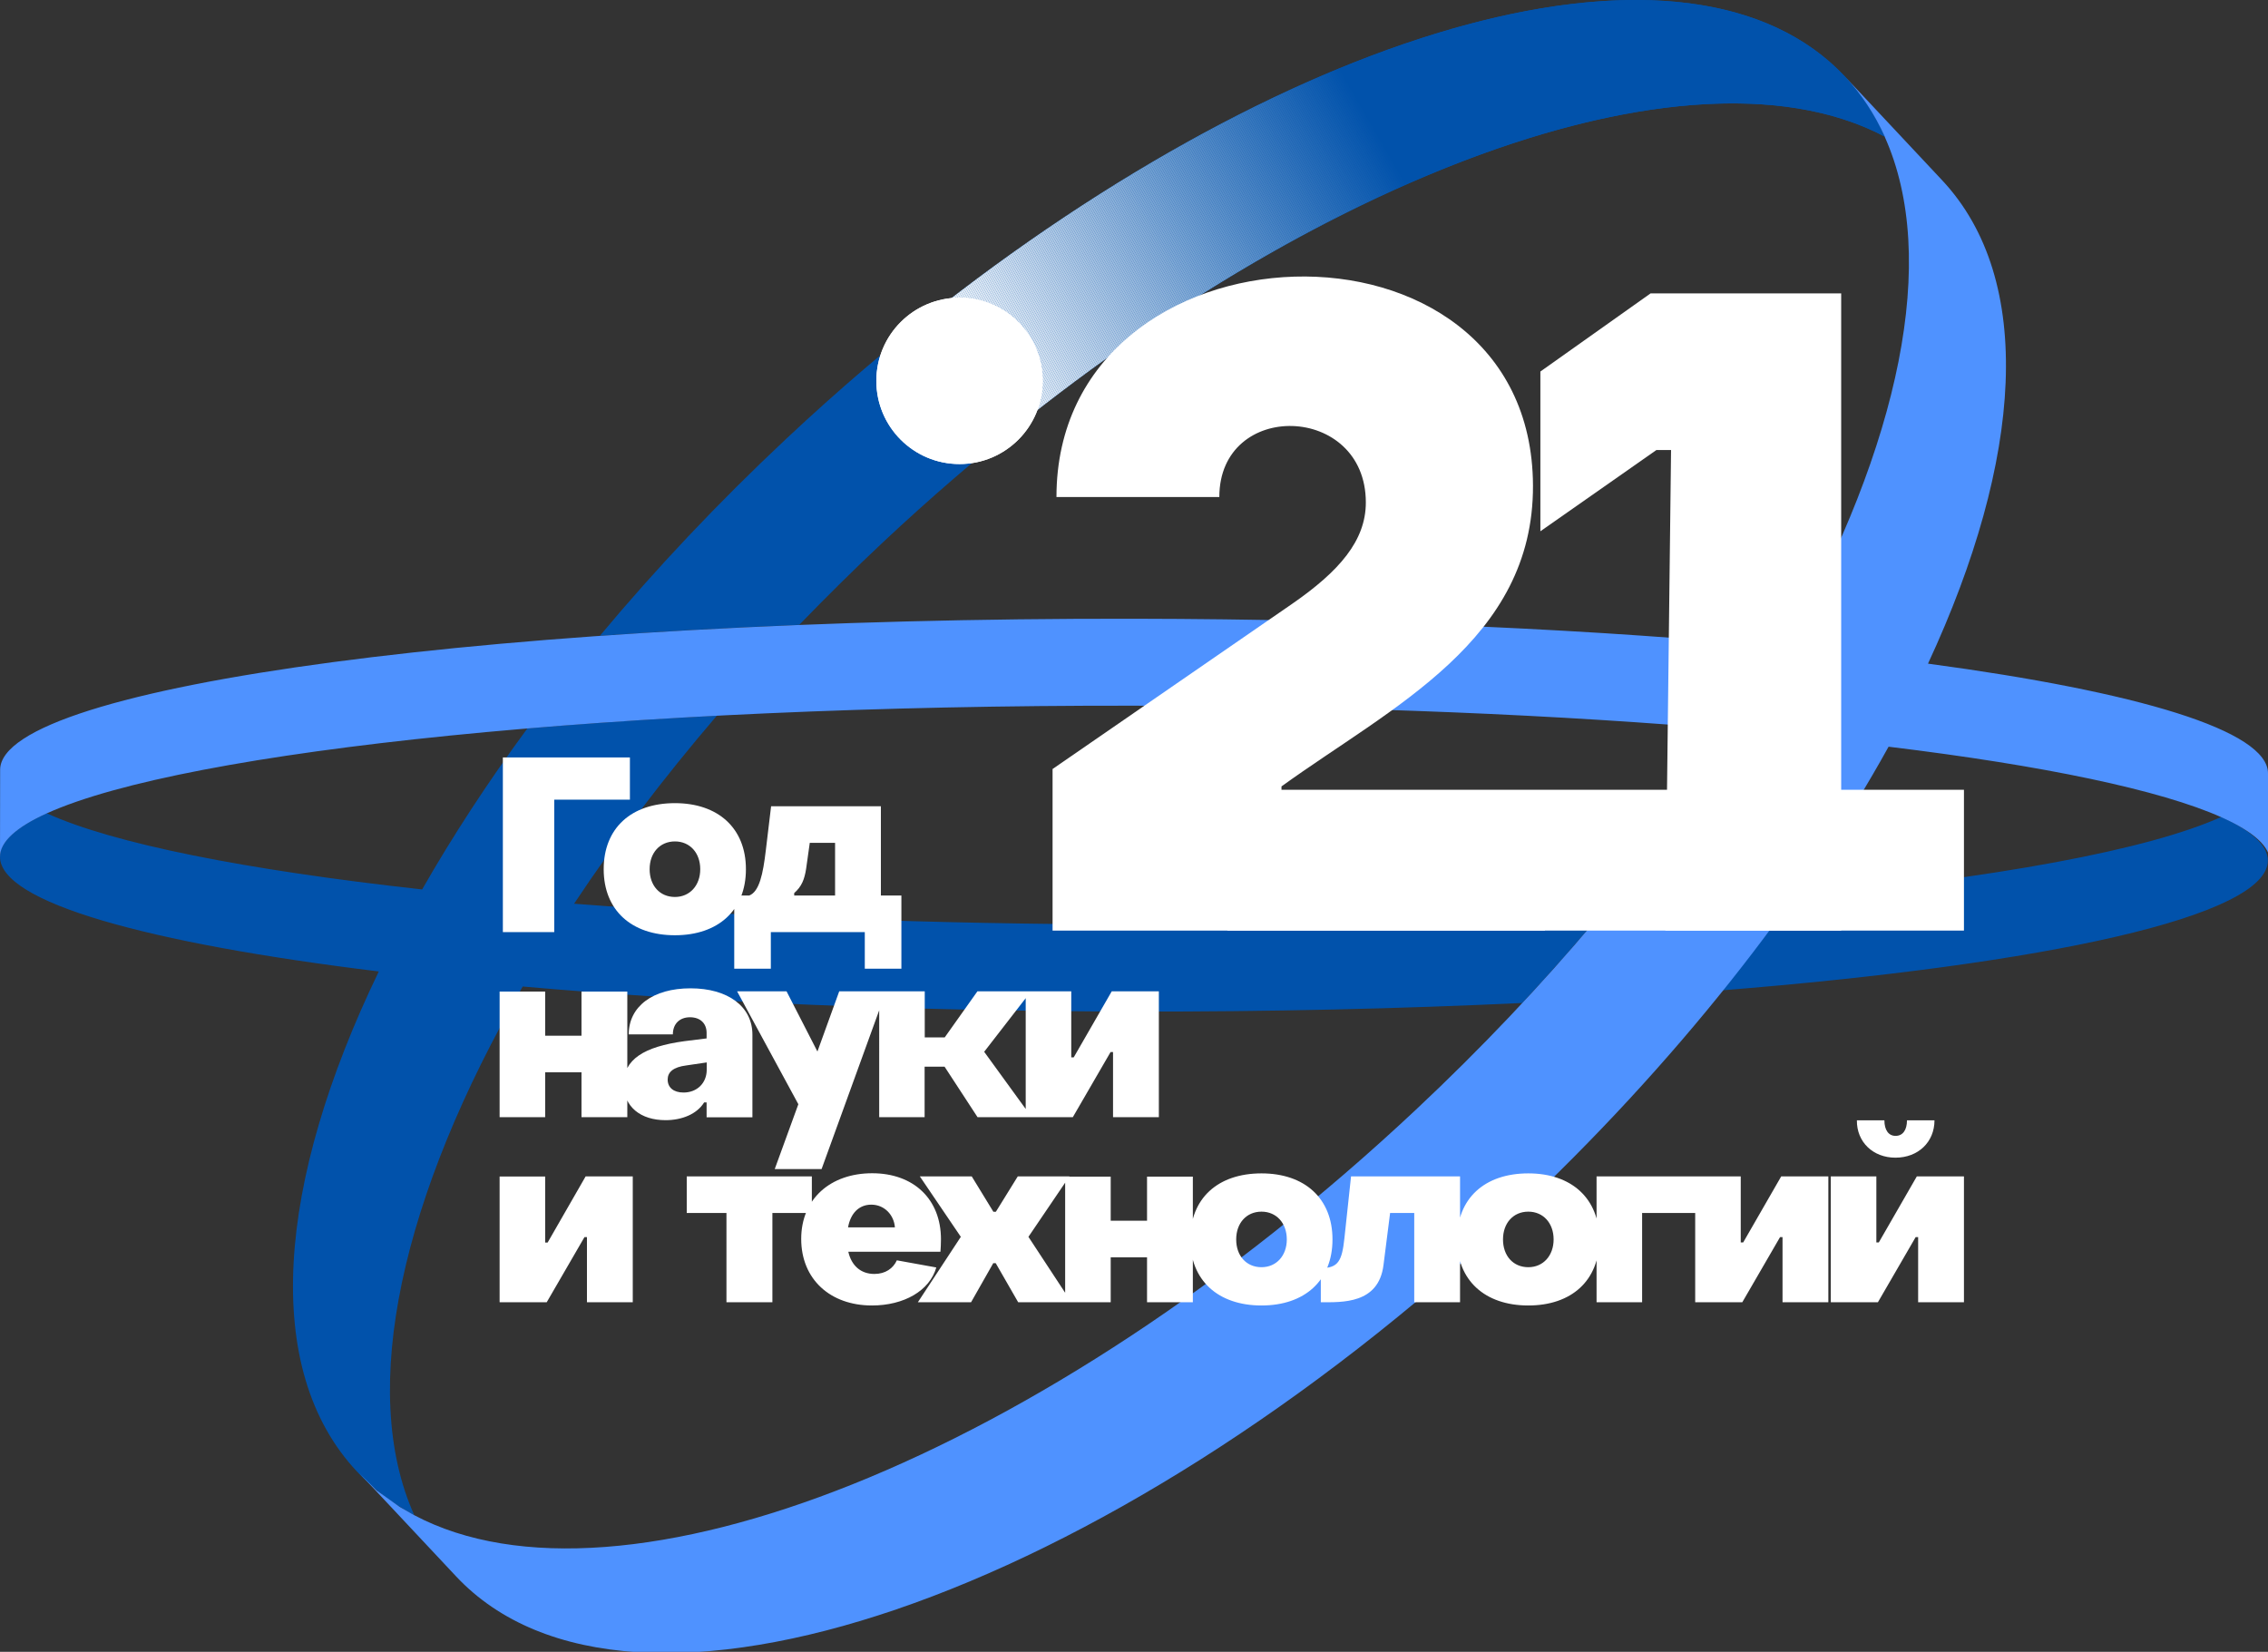 <?xml version="1.0" encoding="UTF-8"?> <!-- Generator: Adobe Illustrator 23.1.0, SVG Export Plug-In . SVG Version: 6.00 Build 0) --> <svg xmlns="http://www.w3.org/2000/svg" xmlns:xlink="http://www.w3.org/1999/xlink" id="Layer_1" x="0px" y="0px" viewBox="0 0 1747.7 1272.9" style="enable-background:new 0 0 1747.7 1272.9;" xml:space="preserve"><rect x="0" y="0" width="1747.7" height="1272.9" fill="#333333" stroke="none"/> <style type="text/css"> .st0{fill-rule:evenodd;clip-rule:evenodd;fill:#0152AB;} .st1{clip-path:url(#SVGID_2_);} .st2{clip-path:url(#SVGID_4_);fill:#FFFFFF;} .st3{clip-path:url(#SVGID_4_);fill:#FEFEFF;} .st4{clip-path:url(#SVGID_4_);fill:#FDFEFE;} .st5{clip-path:url(#SVGID_4_);fill:#FCFDFE;} .st6{clip-path:url(#SVGID_4_);fill:#FBFCFE;} .st7{clip-path:url(#SVGID_4_);fill:#FAFCFD;} .st8{clip-path:url(#SVGID_4_);fill:#F9FBFD;} .st9{clip-path:url(#SVGID_4_);fill:#F8FAFD;} .st10{clip-path:url(#SVGID_4_);fill:#F7FAFC;} .st11{clip-path:url(#SVGID_4_);fill:#F6F9FC;} .st12{clip-path:url(#SVGID_4_);fill:#F5F8FC;} .st13{clip-path:url(#SVGID_4_);fill:#F4F7FB;} .st14{clip-path:url(#SVGID_4_);fill:#F3F7FB;} .st15{clip-path:url(#SVGID_4_);fill:#F2F6FB;} .st16{clip-path:url(#SVGID_4_);fill:#F1F5FA;} .st17{clip-path:url(#SVGID_4_);fill:#F0F5FA;} .st18{clip-path:url(#SVGID_4_);fill:#EFF4FA;} .st19{clip-path:url(#SVGID_4_);fill:#EEF3F9;} .st20{clip-path:url(#SVGID_4_);fill:#EDF3F9;} .st21{clip-path:url(#SVGID_4_);fill:#ECF2F9;} .st22{clip-path:url(#SVGID_4_);fill:#EBF1F8;} .st23{clip-path:url(#SVGID_4_);fill:#EAF1F8;} .st24{clip-path:url(#SVGID_4_);fill:#E9F0F8;} .st25{clip-path:url(#SVGID_4_);fill:#E8EFF7;} .st26{clip-path:url(#SVGID_4_);fill:#E7EFF7;} .st27{clip-path:url(#SVGID_4_);fill:#E6EEF7;} .st28{clip-path:url(#SVGID_4_);fill:#E5EDF6;} .st29{clip-path:url(#SVGID_4_);fill:#E4EDF6;} .st30{clip-path:url(#SVGID_4_);fill:#E3ECF6;} .st31{clip-path:url(#SVGID_4_);fill:#E2EBF5;} .st32{clip-path:url(#SVGID_4_);fill:#E1EAF5;} .st33{clip-path:url(#SVGID_4_);fill:#E0EAF5;} .st34{clip-path:url(#SVGID_4_);fill:#DFE9F4;} .st35{clip-path:url(#SVGID_4_);fill:#DEE8F4;} .st36{clip-path:url(#SVGID_4_);fill:#DDE8F4;} .st37{clip-path:url(#SVGID_4_);fill:#DCE7F3;} .st38{clip-path:url(#SVGID_4_);fill:#DBE6F3;} .st39{clip-path:url(#SVGID_4_);fill:#DAE6F3;} .st40{clip-path:url(#SVGID_4_);fill:#D9E5F2;} .st41{clip-path:url(#SVGID_4_);fill:#D8E4F2;} .st42{clip-path:url(#SVGID_4_);fill:#D7E4F2;} .st43{clip-path:url(#SVGID_4_);fill:#D6E3F1;} .st44{clip-path:url(#SVGID_4_);fill:#D5E2F1;} .st45{clip-path:url(#SVGID_4_);fill:#D4E2F1;} .st46{clip-path:url(#SVGID_4_);fill:#D3E1F0;} .st47{clip-path:url(#SVGID_4_);fill:#D2E0F0;} .st48{clip-path:url(#SVGID_4_);fill:#D1E0F0;} .st49{clip-path:url(#SVGID_4_);fill:#D0DFEF;} .st50{clip-path:url(#SVGID_4_);fill:#CFDEEF;} .st51{clip-path:url(#SVGID_4_);fill:#CEDDEF;} .st52{clip-path:url(#SVGID_4_);fill:#CDDDEE;} .st53{clip-path:url(#SVGID_4_);fill:#CCDCEE;} .st54{clip-path:url(#SVGID_4_);fill:#CBDBEE;} .st55{clip-path:url(#SVGID_4_);fill:#CADBED;} .st56{clip-path:url(#SVGID_4_);fill:#C9DAED;} .st57{clip-path:url(#SVGID_4_);fill:#C8D9ED;} .st58{clip-path:url(#SVGID_4_);fill:#C7D9EC;} .st59{clip-path:url(#SVGID_4_);fill:#C6D8EC;} .st60{clip-path:url(#SVGID_4_);fill:#C5D7EC;} .st61{clip-path:url(#SVGID_4_);fill:#C4D7EB;} .st62{clip-path:url(#SVGID_4_);fill:#C3D6EB;} .st63{clip-path:url(#SVGID_4_);fill:#C2D5EB;} .st64{clip-path:url(#SVGID_4_);fill:#C1D5EA;} .st65{clip-path:url(#SVGID_4_);fill:#C0D4EA;} .st66{clip-path:url(#SVGID_4_);fill:#BFD3EA;} .st67{clip-path:url(#SVGID_4_);fill:#BED3E9;} .st68{clip-path:url(#SVGID_4_);fill:#BDD2E9;} .st69{clip-path:url(#SVGID_4_);fill:#BCD1E9;} .st70{clip-path:url(#SVGID_4_);fill:#BBD1E8;} .st71{clip-path:url(#SVGID_4_);fill:#BAD0E8;} .st72{clip-path:url(#SVGID_4_);fill:#B9CFE8;} .st73{clip-path:url(#SVGID_4_);fill:#B8CEE7;} .st74{clip-path:url(#SVGID_4_);fill:#B7CEE7;} .st75{clip-path:url(#SVGID_4_);fill:#B6CDE7;} .st76{clip-path:url(#SVGID_4_);fill:#B5CCE6;} .st77{clip-path:url(#SVGID_4_);fill:#B4CCE6;} .st78{clip-path:url(#SVGID_4_);fill:#B3CBE6;} .st79{clip-path:url(#SVGID_4_);fill:#B2CAE5;} .st80{clip-path:url(#SVGID_4_);fill:#B1CAE5;} .st81{clip-path:url(#SVGID_4_);fill:#B0C9E5;} .st82{clip-path:url(#SVGID_4_);fill:#AFC8E4;} .st83{clip-path:url(#SVGID_4_);fill:#AEC8E4;} .st84{clip-path:url(#SVGID_4_);fill:#ADC7E4;} .st85{clip-path:url(#SVGID_4_);fill:#ACC6E3;} .st86{clip-path:url(#SVGID_4_);fill:#ABC6E3;} .st87{clip-path:url(#SVGID_4_);fill:#AAC5E3;} .st88{clip-path:url(#SVGID_4_);fill:#A9C4E2;} .st89{clip-path:url(#SVGID_4_);fill:#A8C4E2;} .st90{clip-path:url(#SVGID_4_);fill:#A7C3E2;} .st91{clip-path:url(#SVGID_4_);fill:#A6C2E1;} .st92{clip-path:url(#SVGID_4_);fill:#A5C1E1;} .st93{clip-path:url(#SVGID_4_);fill:#A4C1E1;} .st94{clip-path:url(#SVGID_4_);fill:#A3C0E0;} .st95{clip-path:url(#SVGID_4_);fill:#A2BFE0;} .st96{clip-path:url(#SVGID_4_);fill:#A1BFE0;} .st97{clip-path:url(#SVGID_4_);fill:#A0BEDF;} .st98{clip-path:url(#SVGID_4_);fill:#9FBDDF;} .st99{clip-path:url(#SVGID_4_);fill:#9EBDDF;} .st100{clip-path:url(#SVGID_4_);fill:#9DBCDE;} .st101{clip-path:url(#SVGID_4_);fill:#9CBBDE;} .st102{clip-path:url(#SVGID_4_);fill:#9BBBDE;} .st103{clip-path:url(#SVGID_4_);fill:#9ABADD;} .st104{clip-path:url(#SVGID_4_);fill:#99B9DD;} .st105{clip-path:url(#SVGID_4_);fill:#98B9DD;} .st106{clip-path:url(#SVGID_4_);fill:#97B8DC;} .st107{clip-path:url(#SVGID_4_);fill:#96B7DC;} .st108{clip-path:url(#SVGID_4_);fill:#95B7DC;} .st109{clip-path:url(#SVGID_4_);fill:#94B6DB;} .st110{clip-path:url(#SVGID_4_);fill:#93B5DB;} .st111{clip-path:url(#SVGID_4_);fill:#92B4DB;} .st112{clip-path:url(#SVGID_4_);fill:#91B4DA;} .st113{clip-path:url(#SVGID_4_);fill:#90B3DA;} .st114{clip-path:url(#SVGID_4_);fill:#8FB2DA;} .st115{clip-path:url(#SVGID_4_);fill:#8EB2D9;} .st116{clip-path:url(#SVGID_4_);fill:#8DB1D9;} .st117{clip-path:url(#SVGID_4_);fill:#8CB0D9;} .st118{clip-path:url(#SVGID_4_);fill:#8BB0D8;} .st119{clip-path:url(#SVGID_4_);fill:#8AAFD8;} .st120{clip-path:url(#SVGID_4_);fill:#89AED8;} .st121{clip-path:url(#SVGID_4_);fill:#88AED7;} .st122{clip-path:url(#SVGID_4_);fill:#87ADD7;} .st123{clip-path:url(#SVGID_4_);fill:#86ACD7;} .st124{clip-path:url(#SVGID_4_);fill:#85ACD6;} .st125{clip-path:url(#SVGID_4_);fill:#84ABD6;} .st126{clip-path:url(#SVGID_4_);fill:#83AAD6;} .st127{clip-path:url(#SVGID_4_);fill:#82AAD5;} .st128{clip-path:url(#SVGID_4_);fill:#81A9D5;} .st129{clip-path:url(#SVGID_4_);fill:#7FA8D5;} .st130{clip-path:url(#SVGID_4_);fill:#7EA7D5;} .st131{clip-path:url(#SVGID_4_);fill:#7DA7D4;} .st132{clip-path:url(#SVGID_4_);fill:#7CA6D4;} .st133{clip-path:url(#SVGID_4_);fill:#7BA5D4;} .st134{clip-path:url(#SVGID_4_);fill:#7AA5D3;} .st135{clip-path:url(#SVGID_4_);fill:#79A4D3;} .st136{clip-path:url(#SVGID_4_);fill:#78A3D3;} .st137{clip-path:url(#SVGID_4_);fill:#77A3D2;} .st138{clip-path:url(#SVGID_4_);fill:#76A2D2;} .st139{clip-path:url(#SVGID_4_);fill:#75A1D2;} .st140{clip-path:url(#SVGID_4_);fill:#74A1D1;} .st141{clip-path:url(#SVGID_4_);fill:#73A0D1;} .st142{clip-path:url(#SVGID_4_);fill:#729FD1;} .st143{clip-path:url(#SVGID_4_);fill:#719FD0;} .st144{clip-path:url(#SVGID_4_);fill:#709ED0;} .st145{clip-path:url(#SVGID_4_);fill:#6F9DD0;} .st146{clip-path:url(#SVGID_4_);fill:#6E9DCF;} .st147{clip-path:url(#SVGID_4_);fill:#6D9CCF;} .st148{clip-path:url(#SVGID_4_);fill:#6C9BCF;} .st149{clip-path:url(#SVGID_4_);fill:#6B9ACE;} .st150{clip-path:url(#SVGID_4_);fill:#6A9ACE;} .st151{clip-path:url(#SVGID_4_);fill:#6999CE;} .st152{clip-path:url(#SVGID_4_);fill:#6898CD;} .st153{clip-path:url(#SVGID_4_);fill:#6798CD;} .st154{clip-path:url(#SVGID_4_);fill:#6697CD;} .st155{clip-path:url(#SVGID_4_);fill:#6596CC;} .st156{clip-path:url(#SVGID_4_);fill:#6496CC;} .st157{clip-path:url(#SVGID_4_);fill:#6395CC;} .st158{clip-path:url(#SVGID_4_);fill:#6294CB;} .st159{clip-path:url(#SVGID_4_);fill:#6194CB;} .st160{clip-path:url(#SVGID_4_);fill:#6093CB;} .st161{clip-path:url(#SVGID_4_);fill:#5F92CA;} .st162{clip-path:url(#SVGID_4_);fill:#5E92CA;} .st163{clip-path:url(#SVGID_4_);fill:#5D91CA;} .st164{clip-path:url(#SVGID_4_);fill:#5C90C9;} .st165{clip-path:url(#SVGID_4_);fill:#5B90C9;} .st166{clip-path:url(#SVGID_4_);fill:#5A8FC9;} .st167{clip-path:url(#SVGID_4_);fill:#598EC8;} .st168{clip-path:url(#SVGID_4_);fill:#588DC8;} .st169{clip-path:url(#SVGID_4_);fill:#578DC8;} .st170{clip-path:url(#SVGID_4_);fill:#568CC7;} .st171{clip-path:url(#SVGID_4_);fill:#558BC7;} .st172{clip-path:url(#SVGID_4_);fill:#548BC7;} .st173{clip-path:url(#SVGID_4_);fill:#538AC6;} .st174{clip-path:url(#SVGID_4_);fill:#5289C6;} .st175{clip-path:url(#SVGID_4_);fill:#5189C6;} .st176{clip-path:url(#SVGID_4_);fill:#5088C5;} .st177{clip-path:url(#SVGID_4_);fill:#4F87C5;} .st178{clip-path:url(#SVGID_4_);fill:#4E87C5;} .st179{clip-path:url(#SVGID_4_);fill:#4D86C4;} .st180{clip-path:url(#SVGID_4_);fill:#4C85C4;} .st181{clip-path:url(#SVGID_4_);fill:#4B85C4;} .st182{clip-path:url(#SVGID_4_);fill:#4A84C3;} .st183{clip-path:url(#SVGID_4_);fill:#4983C3;} .st184{clip-path:url(#SVGID_4_);fill:#4883C3;} .st185{clip-path:url(#SVGID_4_);fill:#4782C2;} .st186{clip-path:url(#SVGID_4_);fill:#4681C2;} .st187{clip-path:url(#SVGID_4_);fill:#4580C2;} .st188{clip-path:url(#SVGID_4_);fill:#4480C1;} .st189{clip-path:url(#SVGID_4_);fill:#437FC1;} .st190{clip-path:url(#SVGID_4_);fill:#427EC1;} .st191{clip-path:url(#SVGID_4_);fill:#417EC0;} .st192{clip-path:url(#SVGID_4_);fill:#407DC0;} .st193{clip-path:url(#SVGID_4_);fill:#3F7CC0;} .st194{clip-path:url(#SVGID_4_);fill:#3E7CBF;} .st195{clip-path:url(#SVGID_4_);fill:#3D7BBF;} .st196{clip-path:url(#SVGID_4_);fill:#3C7ABF;} .st197{clip-path:url(#SVGID_4_);fill:#3B7ABE;} .st198{clip-path:url(#SVGID_4_);fill:#3A79BE;} .st199{clip-path:url(#SVGID_4_);fill:#3978BE;} .st200{clip-path:url(#SVGID_4_);fill:#3878BD;} .st201{clip-path:url(#SVGID_4_);fill:#3777BD;} .st202{clip-path:url(#SVGID_4_);fill:#3676BD;} .st203{clip-path:url(#SVGID_4_);fill:#3576BC;} .st204{clip-path:url(#SVGID_4_);fill:#3475BC;} .st205{clip-path:url(#SVGID_4_);fill:#3374BC;} .st206{clip-path:url(#SVGID_4_);fill:#3274BB;} .st207{clip-path:url(#SVGID_4_);fill:#3173BB;} .st208{clip-path:url(#SVGID_4_);fill:#3072BB;} .st209{clip-path:url(#SVGID_4_);fill:#2F71BA;} .st210{clip-path:url(#SVGID_4_);fill:#2E71BA;} .st211{clip-path:url(#SVGID_4_);fill:#2D70BA;} .st212{clip-path:url(#SVGID_4_);fill:#2C6FB9;} .st213{clip-path:url(#SVGID_4_);fill:#2B6FB9;} .st214{clip-path:url(#SVGID_4_);fill:#2A6EB9;} .st215{clip-path:url(#SVGID_4_);fill:#296DB8;} .st216{clip-path:url(#SVGID_4_);fill:#286DB8;} .st217{clip-path:url(#SVGID_4_);fill:#276CB8;} .st218{clip-path:url(#SVGID_4_);fill:#266BB7;} .st219{clip-path:url(#SVGID_4_);fill:#256BB7;} .st220{clip-path:url(#SVGID_4_);fill:#246AB7;} .st221{clip-path:url(#SVGID_4_);fill:#2369B6;} .st222{clip-path:url(#SVGID_4_);fill:#2269B6;} .st223{clip-path:url(#SVGID_4_);fill:#2168B6;} .st224{clip-path:url(#SVGID_4_);fill:#2067B5;} .st225{clip-path:url(#SVGID_4_);fill:#1F67B5;} .st226{clip-path:url(#SVGID_4_);fill:#1E66B5;} .st227{clip-path:url(#SVGID_4_);fill:#1D65B4;} .st228{clip-path:url(#SVGID_4_);fill:#1C64B4;} .st229{clip-path:url(#SVGID_4_);fill:#1B64B4;} .st230{clip-path:url(#SVGID_4_);fill:#1A63B3;} .st231{clip-path:url(#SVGID_4_);fill:#1962B3;} .st232{clip-path:url(#SVGID_4_);fill:#1862B3;} .st233{clip-path:url(#SVGID_4_);fill:#1761B2;} .st234{clip-path:url(#SVGID_4_);fill:#1660B2;} .st235{clip-path:url(#SVGID_4_);fill:#1560B2;} .st236{clip-path:url(#SVGID_4_);fill:#145FB1;} .st237{clip-path:url(#SVGID_4_);fill:#135EB1;} .st238{clip-path:url(#SVGID_4_);fill:#125EB1;} .st239{clip-path:url(#SVGID_4_);fill:#115DB0;} .st240{clip-path:url(#SVGID_4_);fill:#105CB0;} .st241{clip-path:url(#SVGID_4_);fill:#0F5CB0;} .st242{clip-path:url(#SVGID_4_);fill:#0E5BAF;} .st243{clip-path:url(#SVGID_4_);fill:#0D5AAF;} .st244{clip-path:url(#SVGID_4_);fill:#0C5AAF;} .st245{clip-path:url(#SVGID_4_);fill:#0B59AE;} .st246{clip-path:url(#SVGID_4_);fill:#0A58AE;} .st247{clip-path:url(#SVGID_4_);fill:#0957AE;} .st248{clip-path:url(#SVGID_4_);fill:#0857AD;} .st249{clip-path:url(#SVGID_4_);fill:#0756AD;} .st250{clip-path:url(#SVGID_4_);fill:#0655AD;} .st251{clip-path:url(#SVGID_4_);fill:#0555AC;} .st252{clip-path:url(#SVGID_4_);fill:#0454AC;} .st253{clip-path:url(#SVGID_4_);fill:#0353AC;} .st254{clip-path:url(#SVGID_4_);fill:#0253AB;} .st255{clip-path:url(#SVGID_4_);fill:#0152AB;} .st256{fill-rule:evenodd;clip-rule:evenodd;fill:#4F92FF;} .st257{fill-rule:evenodd;clip-rule:evenodd;fill:#FFFFFF;} .st258{fill:#FFFFFF;} </style> <g> <g> <path class="st0" d="M1325.3,763.3c253-20.2,422.2-57.4,422.3-100.2c0-11.6-12.6-22.9-35.9-33.6c-56.2,25.5-174.8,47.2-332,62 C1362.7,715.4,1344.6,739.4,1325.3,763.3 M873.6,779.5c105.2,0.2,206-2.2,299.4-6.6c21.7-23.3,42.5-46.8,62.1-70.4 c-110.1,6.6-232.5,10.2-361.4,9.9c-156.9-0.3-304.1-6.1-431.3-16c31.9-48.1,68.7-96.7,110-144.9c-51.2,2.7-100,5.9-146,9.8 c-30.7,41.7-57.8,83.3-81.1,124.1c-136-15-238.4-35.4-289.3-58.7c-23.4,10.6-36,21.8-36,33.5c-0.1,35,112.7,66.5,291.9,88.4 c-78.7,162.9-90.7,306.6-16.8,385.4c12.7,13.6,27.5,24.7,44.1,33.5c-43.3-96.3-9.8-245.9,83.6-407.3 C538.6,772.2,700.2,779.2,873.6,779.5z M606,338C922.7,41.1,1287.9-83.7,1421.8,59.1c12.7,13.6,22.9,29,30.6,46.2 C1293.7,21.2,967.3,149,680.7,417.6c-22.4,21-44,42.4-64.8,63.9c-53.6,2.1-104.9,5-153.6,8.4C505.2,438.5,553.3,387.4,606,338z"></path> </g> <g> <defs> <path id="SVGID_1_" d="M712.1,246.2C1000.4,16.9,1302.6-68,1421.8,59.1c12.7,13.6,22.9,29,30.6,46.2 c-142.9-75.7-421.8,20.3-685.1,236.4L712.1,246.2z"></path> </defs> <clipPath id="SVGID_2_"> <use xlink:href="#SVGID_1_" style="overflow:visible;"></use> </clipPath> <g class="st1"> <g> <defs> <rect id="SVGID_3_" x="712.1" y="-68" width="740.3" height="409.7"></rect> </defs> <clipPath id="SVGID_4_"> <use xlink:href="#SVGID_3_" style="overflow:visible;"></use> </clipPath> <polygon class="st2" points="712.1,246 767.2,341.7 712.1,341.7 "></polygon> <polygon class="st2" points="712.1,243.1 768.9,341.7 767.2,341.7 712.1,246 "></polygon> <polygon class="st3" points="712.1,240.1 770.6,341.7 768.9,341.7 712.1,243.1 "></polygon> <polygon class="st4" points="712.1,237.2 772.3,341.7 770.6,341.7 712.1,240.1 "></polygon> <polygon class="st5" points="712.1,234.2 774,341.7 772.3,341.7 712.1,237.2 "></polygon> <polygon class="st6" points="712.1,231.2 775.7,341.7 774,341.7 712.1,234.2 "></polygon> <polygon class="st7" points="712.1,228.3 777.4,341.7 775.7,341.7 712.1,231.2 "></polygon> <polygon class="st8" points="712.1,225.3 779.1,341.7 777.4,341.7 712.1,228.3 "></polygon> <polygon class="st9" points="712.1,222.4 780.8,341.7 779.1,341.7 712.1,225.3 "></polygon> <polygon class="st10" points="712.1,219.4 782.5,341.7 780.8,341.7 712.1,222.4 "></polygon> <polygon class="st11" points="712.1,216.5 784.2,341.7 782.5,341.7 712.1,219.4 "></polygon> <polygon class="st12" points="712.1,213.5 785.9,341.7 784.2,341.7 712.1,216.5 "></polygon> <polygon class="st13" points="712.1,210.6 787.6,341.7 785.9,341.7 712.1,213.5 "></polygon> <polygon class="st14" points="712.1,207.6 789.3,341.7 787.6,341.7 712.1,210.6 "></polygon> <polygon class="st15" points="712.1,204.6 791,341.7 789.3,341.7 712.1,207.6 "></polygon> <polygon class="st16" points="712.1,201.7 792.7,341.7 791,341.7 712.1,204.6 "></polygon> <polygon class="st17" points="712.1,198.7 794.4,341.7 792.7,341.7 712.1,201.7 "></polygon> <polygon class="st18" points="712.1,195.8 796.1,341.7 794.4,341.7 712.1,198.7 "></polygon> <polygon class="st19" points="712.1,192.8 797.8,341.7 796.1,341.7 712.1,195.8 "></polygon> <polygon class="st20" points="712.1,189.9 799.5,341.7 797.8,341.7 712.1,192.8 "></polygon> <polygon class="st21" points="712.1,186.9 801.2,341.7 799.5,341.7 712.1,189.9 "></polygon> <polygon class="st22" points="712.1,183.9 802.9,341.7 801.2,341.7 712.1,186.9 "></polygon> <polygon class="st23" points="712.1,181 804.6,341.7 802.9,341.7 712.1,183.9 "></polygon> <polygon class="st24" points="712.1,178 806.3,341.7 804.6,341.7 712.1,181 "></polygon> <polygon class="st25" points="712.1,175.1 808,341.7 806.3,341.7 712.1,178 "></polygon> <polygon class="st26" points="712.1,172.1 809.7,341.7 808,341.7 712.1,175.1 "></polygon> <polygon class="st27" points="712.1,169.2 811.4,341.7 809.7,341.7 712.1,172.1 "></polygon> <polygon class="st28" points="712.1,166.2 813.1,341.7 811.4,341.7 712.1,169.2 "></polygon> <polygon class="st29" points="712.1,163.3 814.8,341.7 813.1,341.7 712.1,166.2 "></polygon> <polygon class="st30" points="712.1,160.3 816.5,341.7 814.8,341.7 712.1,163.3 "></polygon> <polygon class="st31" points="712.1,157.3 818.2,341.7 816.5,341.7 712.1,160.3 "></polygon> <polygon class="st32" points="712.1,154.4 819.9,341.7 818.2,341.7 712.1,157.3 "></polygon> <polygon class="st33" points="712.1,151.4 821.6,341.7 819.9,341.7 712.1,154.4 "></polygon> <polygon class="st34" points="712.1,148.5 823.4,341.7 821.6,341.7 712.1,151.4 "></polygon> <polygon class="st35" points="712.1,145.5 825.1,341.7 823.4,341.7 712.1,148.5 "></polygon> <polygon class="st36" points="712.1,142.6 826.8,341.7 825.1,341.7 712.1,145.5 "></polygon> <polygon class="st37" points="712.1,139.6 828.5,341.7 826.8,341.7 712.1,142.6 "></polygon> <polygon class="st38" points="712.1,136.6 830.2,341.7 828.5,341.7 712.1,139.6 "></polygon> <polygon class="st39" points="712.1,133.7 831.9,341.7 830.2,341.7 712.1,136.6 "></polygon> <polygon class="st40" points="712.1,130.7 833.6,341.7 831.9,341.7 712.1,133.7 "></polygon> <polygon class="st41" points="712.1,127.8 835.3,341.7 833.6,341.7 712.1,130.7 "></polygon> <polygon class="st42" points="712.1,124.8 837,341.7 835.3,341.7 712.1,127.8 "></polygon> <polygon class="st43" points="712.1,121.9 838.7,341.7 837,341.7 712.1,124.8 "></polygon> <polygon class="st44" points="712.1,118.9 840.4,341.7 838.7,341.7 712.1,121.9 "></polygon> <polygon class="st45" points="712.1,116 842.1,341.7 840.4,341.7 712.1,118.9 "></polygon> <polygon class="st46" points="712.1,113 843.8,341.7 842.1,341.7 712.1,116 "></polygon> <polygon class="st47" points="712.1,110 845.5,341.7 843.8,341.7 712.1,113 "></polygon> <polygon class="st48" points="712.1,107.1 847.2,341.7 845.5,341.7 712.1,110 "></polygon> <polygon class="st49" points="712.1,104.1 848.9,341.7 847.2,341.7 712.1,107.1 "></polygon> <polygon class="st50" points="712.1,101.2 850.6,341.7 848.9,341.7 712.1,104.1 "></polygon> <polygon class="st51" points="712.1,98.2 852.3,341.7 850.6,341.7 712.1,101.2 "></polygon> <polygon class="st52" points="712.1,95.3 854,341.7 852.3,341.7 712.1,98.2 "></polygon> <polygon class="st53" points="712.1,92.3 855.7,341.7 854,341.7 712.1,95.3 "></polygon> <polygon class="st54" points="712.1,89.3 857.4,341.7 855.7,341.7 712.1,92.3 "></polygon> <polygon class="st55" points="712.1,86.4 859.1,341.7 857.4,341.7 712.1,89.3 "></polygon> <polygon class="st56" points="712.1,83.4 860.8,341.7 859.1,341.7 712.1,86.4 "></polygon> <polygon class="st57" points="712.1,80.5 862.5,341.7 860.8,341.7 712.1,83.4 "></polygon> <polygon class="st58" points="712.1,77.5 864.2,341.7 862.5,341.7 712.1,80.5 "></polygon> <polygon class="st59" points="712.1,74.6 865.9,341.7 864.2,341.7 712.1,77.5 "></polygon> <polygon class="st60" points="712.1,71.6 867.6,341.7 865.9,341.7 712.1,74.6 "></polygon> <polygon class="st61" points="712.1,68.7 869.3,341.7 867.6,341.7 712.1,71.6 "></polygon> <polygon class="st62" points="712.1,65.7 871,341.7 869.3,341.7 712.1,68.7 "></polygon> <polygon class="st63" points="712.1,62.7 872.7,341.7 871,341.7 712.1,65.7 "></polygon> <polygon class="st64" points="712.1,59.8 874.4,341.7 872.7,341.7 712.1,62.7 "></polygon> <polygon class="st65" points="712.1,56.8 876.1,341.7 874.4,341.7 712.1,59.8 "></polygon> <polygon class="st66" points="712.1,53.9 877.8,341.7 876.1,341.7 712.1,56.8 "></polygon> <polygon class="st67" points="712.1,50.9 879.5,341.7 877.8,341.7 712.1,53.9 "></polygon> <polygon class="st68" points="712.1,48 881.2,341.7 879.5,341.7 712.1,50.9 "></polygon> <polygon class="st69" points="712.1,45 882.9,341.7 881.2,341.7 712.1,48 "></polygon> <polygon class="st70" points="712.1,42.1 884.6,341.7 882.9,341.7 712.1,45 "></polygon> <polygon class="st71" points="712.1,39.1 886.3,341.7 884.6,341.7 712.1,42.1 "></polygon> <polygon class="st72" points="712.1,36.1 888,341.7 886.3,341.7 712.1,39.1 "></polygon> <polygon class="st73" points="712.1,33.2 889.7,341.7 888,341.7 712.1,36.1 "></polygon> <polygon class="st74" points="712.1,30.2 891.4,341.7 889.7,341.7 712.1,33.2 "></polygon> <polygon class="st75" points="712.1,27.3 893.1,341.7 891.4,341.7 712.1,30.2 "></polygon> <polygon class="st76" points="712.1,24.3 894.8,341.7 893.1,341.7 712.1,27.3 "></polygon> <polygon class="st77" points="712.1,21.4 896.5,341.7 894.8,341.7 712.1,24.3 "></polygon> <polygon class="st78" points="712.1,18.4 898.2,341.7 896.5,341.7 712.1,21.4 "></polygon> <polygon class="st79" points="712.1,15.4 899.9,341.7 898.2,341.7 712.1,18.4 "></polygon> <polygon class="st80" points="712.1,12.5 901.6,341.7 899.9,341.7 712.1,15.4 "></polygon> <polygon class="st81" points="712.1,9.5 903.3,341.7 901.6,341.7 712.1,12.5 "></polygon> <polygon class="st82" points="712.1,6.6 905,341.7 903.3,341.7 712.1,9.5 "></polygon> <polygon class="st83" points="712.1,3.6 906.7,341.7 905,341.7 712.1,6.6 "></polygon> <polygon class="st84" points="712.1,0.7 908.4,341.7 906.7,341.7 712.1,3.6 "></polygon> <polygon class="st85" points="712.1,-2.3 910.2,341.7 908.4,341.7 712.1,0.7 "></polygon> <polygon class="st86" points="712.1,-5.2 911.9,341.7 910.2,341.7 712.1,-2.3 "></polygon> <polygon class="st87" points="712.1,-8.2 913.6,341.7 911.9,341.7 712.1,-5.2 "></polygon> <polygon class="st88" points="712.1,-11.2 915.3,341.7 913.6,341.7 712.1,-8.2 "></polygon> <polygon class="st89" points="712.1,-14.1 917,341.7 915.3,341.7 712.1,-11.2 "></polygon> <polygon class="st90" points="712.1,-17.1 918.7,341.7 917,341.7 712.1,-14.1 "></polygon> <polygon class="st91" points="712.1,-20 920.4,341.7 918.7,341.7 712.1,-17.1 "></polygon> <polygon class="st92" points="712.1,-23 922.1,341.7 920.4,341.7 712.1,-20 "></polygon> <polygon class="st93" points="712.1,-25.9 923.8,341.7 922.1,341.7 712.1,-23 "></polygon> <polygon class="st94" points="712.1,-28.9 925.5,341.7 923.8,341.7 712.1,-25.9 "></polygon> <polygon class="st95" points="712.1,-31.9 927.2,341.7 925.5,341.7 712.1,-28.9 "></polygon> <polygon class="st96" points="712.1,-34.8 928.9,341.7 927.2,341.7 712.1,-31.9 "></polygon> <polygon class="st97" points="712.1,-37.8 930.6,341.7 928.9,341.7 712.1,-34.8 "></polygon> <polygon class="st98" points="712.1,-40.7 932.3,341.7 930.6,341.7 712.1,-37.8 "></polygon> <polygon class="st99" points="712.1,-43.7 934,341.7 932.3,341.7 712.1,-40.7 "></polygon> <polygon class="st100" points="712.1,-46.6 935.7,341.7 934,341.7 712.1,-43.7 "></polygon> <polygon class="st101" points="712.1,-49.6 937.4,341.7 935.7,341.7 712.1,-46.6 "></polygon> <polygon class="st102" points="712.1,-52.5 939.1,341.7 937.4,341.7 712.1,-49.6 "></polygon> <polygon class="st103" points="712.1,-55.5 940.8,341.7 939.1,341.7 712.1,-52.5 "></polygon> <polygon class="st104" points="712.1,-58.5 942.5,341.7 940.8,341.7 712.1,-55.5 "></polygon> <polygon class="st105" points="712.1,-61.4 944.2,341.7 942.5,341.7 712.1,-58.5 "></polygon> <polygon class="st106" points="712.1,-64.4 945.9,341.7 944.2,341.7 712.1,-61.4 "></polygon> <polygon class="st107" points="712.1,-67.3 947.6,341.7 945.9,341.7 712.1,-64.4 "></polygon> <polygon class="st108" points="713.4,-68 949.3,341.7 947.6,341.7 712.1,-67.3 712.1,-68 "></polygon> <polygon class="st109" points="715.1,-68 951,341.7 949.3,341.7 713.4,-68 "></polygon> <polygon class="st110" points="716.8,-68 952.7,341.7 951,341.7 715.1,-68 "></polygon> <polygon class="st111" points="718.5,-68 954.4,341.7 952.7,341.7 716.8,-68 "></polygon> <polygon class="st112" points="720.2,-68 956.1,341.7 954.4,341.7 718.5,-68 "></polygon> <polygon class="st113" points="721.9,-68 957.8,341.7 956.1,341.7 720.2,-68 "></polygon> <polygon class="st114" points="723.6,-68 959.5,341.7 957.8,341.7 721.9,-68 "></polygon> <polygon class="st115" points="725.3,-68 961.2,341.7 959.5,341.7 723.6,-68 "></polygon> <polygon class="st116" points="727,-68 962.9,341.7 961.2,341.7 725.3,-68 "></polygon> <polygon class="st117" points="728.7,-68 964.6,341.7 962.9,341.7 727,-68 "></polygon> <polygon class="st118" points="730.4,-68 966.3,341.7 964.6,341.7 728.7,-68 "></polygon> <polygon class="st119" points="732.1,-68 968,341.7 966.3,341.7 730.4,-68 "></polygon> <polygon class="st120" points="733.8,-68 969.7,341.7 968,341.7 732.1,-68 "></polygon> <polygon class="st121" points="735.6,-68 971.4,341.7 969.7,341.7 733.8,-68 "></polygon> <polygon class="st122" points="737.3,-68 973.1,341.7 971.4,341.7 735.6,-68 "></polygon> <polygon class="st123" points="739,-68 974.8,341.7 973.1,341.7 737.3,-68 "></polygon> <polygon class="st124" points="740.7,-68 976.5,341.7 974.8,341.7 739,-68 "></polygon> <polygon class="st125" points="742.4,-68 978.2,341.7 976.5,341.7 740.7,-68 "></polygon> <polygon class="st126" points="744.1,-68 979.9,341.7 978.2,341.7 742.4,-68 "></polygon> <polygon class="st127" points="745.8,-68 981.6,341.7 979.9,341.7 744.1,-68 "></polygon> <polygon class="st128" points="747.5,-68 983.3,341.7 981.6,341.7 745.8,-68 "></polygon> <polygon class="st129" points="749.2,-68 985,341.7 983.3,341.7 747.5,-68 "></polygon> <polygon class="st130" points="750.9,-68 986.7,341.7 985,341.7 749.2,-68 "></polygon> <polygon class="st131" points="752.6,-68 988.4,341.7 986.7,341.7 750.9,-68 "></polygon> <polygon class="st132" points="754.3,-68 990.1,341.7 988.4,341.7 752.6,-68 "></polygon> <polygon class="st133" points="756,-68 991.8,341.7 990.1,341.7 754.3,-68 "></polygon> <polygon class="st134" points="757.7,-68 993.5,341.7 991.8,341.7 756,-68 "></polygon> <polygon class="st135" points="759.4,-68 995.3,341.7 993.5,341.7 757.7,-68 "></polygon> <polygon class="st136" points="761.1,-68 997,341.7 995.3,341.7 759.4,-68 "></polygon> <polygon class="st137" points="762.8,-68 998.7,341.7 997,341.7 761.1,-68 "></polygon> <polygon class="st138" points="764.5,-68 1000.4,341.7 998.7,341.7 762.8,-68 "></polygon> <polygon class="st139" points="766.2,-68 1002.1,341.7 1000.4,341.7 764.5,-68 "></polygon> <polygon class="st140" points="767.9,-68 1003.8,341.7 1002.1,341.7 766.2,-68 "></polygon> <polygon class="st141" points="769.6,-68 1005.5,341.7 1003.8,341.7 767.9,-68 "></polygon> <polygon class="st142" points="771.3,-68 1007.2,341.7 1005.5,341.7 769.6,-68 "></polygon> <polygon class="st143" points="773,-68 1008.9,341.7 1007.2,341.7 771.3,-68 "></polygon> <polygon class="st144" points="774.7,-68 1010.6,341.7 1008.9,341.7 773,-68 "></polygon> <polygon class="st145" points="776.4,-68 1012.3,341.7 1010.6,341.7 774.7,-68 "></polygon> <polygon class="st146" points="778.1,-68 1014,341.7 1012.3,341.7 776.4,-68 "></polygon> <polygon class="st147" points="779.8,-68 1015.7,341.7 1014,341.7 778.1,-68 "></polygon> <polygon class="st148" points="781.5,-68 1017.4,341.7 1015.7,341.7 779.8,-68 "></polygon> <polygon class="st149" points="783.2,-68 1019.1,341.7 1017.4,341.7 781.5,-68 "></polygon> <polygon class="st150" points="784.9,-68 1020.8,341.7 1019.1,341.7 783.2,-68 "></polygon> <polygon class="st151" points="786.6,-68 1022.5,341.7 1020.8,341.7 784.9,-68 "></polygon> <polygon class="st152" points="788.3,-68 1024.2,341.7 1022.5,341.7 786.6,-68 "></polygon> <polygon class="st153" points="790,-68 1025.9,341.7 1024.2,341.7 788.3,-68 "></polygon> <polygon class="st154" points="791.7,-68 1027.6,341.7 1025.9,341.7 790,-68 "></polygon> <polygon class="st155" points="793.4,-68 1029.3,341.7 1027.6,341.7 791.7,-68 "></polygon> <polygon class="st156" points="795.1,-68 1031,341.7 1029.3,341.7 793.4,-68 "></polygon> <polygon class="st157" points="796.8,-68 1032.7,341.7 1031,341.7 795.1,-68 "></polygon> <polygon class="st158" points="798.5,-68 1034.4,341.7 1032.7,341.7 796.8,-68 "></polygon> <polygon class="st159" points="800.2,-68 1036.1,341.7 1034.4,341.7 798.5,-68 "></polygon> <polygon class="st160" points="801.9,-68 1037.8,341.7 1036.1,341.7 800.2,-68 "></polygon> <polygon class="st161" points="803.6,-68 1039.5,341.7 1037.8,341.7 801.9,-68 "></polygon> <polygon class="st162" points="805.3,-68 1041.2,341.7 1039.5,341.7 803.6,-68 "></polygon> <polygon class="st163" points="807,-68 1042.9,341.7 1041.2,341.7 805.3,-68 "></polygon> <polygon class="st164" points="808.7,-68 1044.6,341.7 1042.9,341.7 807,-68 "></polygon> <polygon class="st165" points="810.4,-68 1046.3,341.7 1044.6,341.7 808.7,-68 "></polygon> <polygon class="st166" points="812.1,-68 1048,341.7 1046.3,341.7 810.4,-68 "></polygon> <polygon class="st167" points="813.8,-68 1049.7,341.7 1048,341.7 812.1,-68 "></polygon> <polygon class="st168" points="815.5,-68 1051.4,341.7 1049.7,341.7 813.8,-68 "></polygon> <polygon class="st169" points="817.2,-68 1053.1,341.7 1051.4,341.7 815.5,-68 "></polygon> <polygon class="st170" points="818.9,-68 1054.8,341.7 1053.1,341.7 817.2,-68 "></polygon> <polygon class="st171" points="820.7,-68 1056.5,341.7 1054.8,341.7 818.9,-68 "></polygon> <polygon class="st172" points="822.4,-68 1058.2,341.7 1056.5,341.7 820.7,-68 "></polygon> <polygon class="st173" points="824.1,-68 1059.9,341.7 1058.2,341.7 822.4,-68 "></polygon> <polygon class="st174" points="825.8,-68 1061.6,341.7 1059.9,341.7 824.1,-68 "></polygon> <polygon class="st175" points="827.5,-68 1063.3,341.7 1061.6,341.7 825.8,-68 "></polygon> <polygon class="st176" points="829.2,-68 1065,341.7 1063.3,341.7 827.5,-68 "></polygon> <polygon class="st177" points="830.9,-68 1066.7,341.7 1065,341.7 829.2,-68 "></polygon> <polygon class="st178" points="832.6,-68 1068.4,341.7 1066.7,341.7 830.9,-68 "></polygon> <polygon class="st179" points="834.3,-68 1070.1,341.7 1068.4,341.7 832.6,-68 "></polygon> <polygon class="st180" points="836,-68 1071.8,341.7 1070.1,341.7 834.3,-68 "></polygon> <polygon class="st181" points="837.7,-68 1073.5,341.7 1071.8,341.7 836,-68 "></polygon> <polygon class="st182" points="839.4,-68 1075.2,341.7 1073.5,341.7 837.7,-68 "></polygon> <polygon class="st183" points="841.1,-68 1076.9,341.7 1075.2,341.7 839.4,-68 "></polygon> <polygon class="st184" points="842.8,-68 1078.6,341.7 1076.9,341.7 841.1,-68 "></polygon> <polygon class="st185" points="844.5,-68 1080.3,341.7 1078.6,341.7 842.8,-68 "></polygon> <polygon class="st186" points="846.2,-68 1082.1,341.7 1080.3,341.7 844.5,-68 "></polygon> <polygon class="st187" points="847.9,-68 1083.8,341.7 1082.1,341.7 846.2,-68 "></polygon> <polygon class="st188" points="849.6,-68 1085.5,341.7 1083.8,341.7 847.9,-68 "></polygon> <polygon class="st189" points="851.3,-68 1087.2,341.7 1085.5,341.7 849.6,-68 "></polygon> <polygon class="st190" points="853,-68 1088.9,341.7 1087.2,341.7 851.3,-68 "></polygon> <polygon class="st191" points="854.7,-68 1090.6,341.7 1088.9,341.7 853,-68 "></polygon> <polygon class="st192" points="856.4,-68 1092.3,341.7 1090.6,341.7 854.7,-68 "></polygon> <polygon class="st193" points="858.1,-68 1094,341.7 1092.3,341.7 856.4,-68 "></polygon> <polygon class="st194" points="859.8,-68 1095.7,341.7 1094,341.7 858.1,-68 "></polygon> <polygon class="st195" points="861.5,-68 1097.4,341.7 1095.7,341.7 859.8,-68 "></polygon> <polygon class="st196" points="863.2,-68 1099.1,341.7 1097.4,341.7 861.5,-68 "></polygon> <polygon class="st197" points="864.9,-68 1100.8,341.7 1099.1,341.7 863.2,-68 "></polygon> <polygon class="st198" points="866.6,-68 1102.5,341.7 1100.8,341.7 864.9,-68 "></polygon> <polygon class="st199" points="868.3,-68 1104.2,341.7 1102.5,341.7 866.6,-68 "></polygon> <polygon class="st200" points="870,-68 1105.9,341.7 1104.2,341.7 868.3,-68 "></polygon> <polygon class="st201" points="871.7,-68 1107.6,341.7 1105.9,341.7 870,-68 "></polygon> <polygon class="st202" points="873.4,-68 1109.3,341.7 1107.6,341.7 871.7,-68 "></polygon> <polygon class="st203" points="875.1,-68 1111,341.7 1109.3,341.7 873.4,-68 "></polygon> <polygon class="st204" points="876.8,-68 1112.7,341.7 1111,341.7 875.1,-68 "></polygon> <polygon class="st205" points="878.5,-68 1114.4,341.7 1112.7,341.7 876.8,-68 "></polygon> <polygon class="st206" points="880.2,-68 1116.1,341.7 1114.4,341.7 878.5,-68 "></polygon> <polygon class="st207" points="881.9,-68 1117.8,341.7 1116.1,341.7 880.2,-68 "></polygon> <polygon class="st208" points="883.6,-68 1119.5,341.7 1117.8,341.7 881.9,-68 "></polygon> <polygon class="st209" points="885.3,-68 1121.2,341.7 1119.5,341.7 883.6,-68 "></polygon> <polygon class="st210" points="887,-68 1122.9,341.7 1121.2,341.7 885.3,-68 "></polygon> <polygon class="st211" points="888.7,-68 1124.6,341.7 1122.9,341.7 887,-68 "></polygon> <polygon class="st212" points="890.4,-68 1126.3,341.7 1124.6,341.7 888.7,-68 "></polygon> <polygon class="st213" points="892.1,-68 1128,341.7 1126.3,341.7 890.4,-68 "></polygon> <polygon class="st214" points="893.8,-68 1129.7,341.7 1128,341.7 892.1,-68 "></polygon> <polygon class="st215" points="895.5,-68 1131.4,341.7 1129.7,341.7 893.8,-68 "></polygon> <polygon class="st216" points="897.2,-68 1133.1,341.7 1131.4,341.7 895.5,-68 "></polygon> <polygon class="st217" points="898.9,-68 1134.8,341.7 1133.1,341.7 897.2,-68 "></polygon> <polygon class="st218" points="900.6,-68 1136.5,341.7 1134.8,341.7 898.9,-68 "></polygon> <polygon class="st219" points="902.3,-68 1138.2,341.7 1136.5,341.7 900.6,-68 "></polygon> <polygon class="st220" points="904,-68 1139.9,341.7 1138.2,341.7 902.3,-68 "></polygon> <polygon class="st221" points="905.7,-68 1141.6,341.7 1139.9,341.7 904,-68 "></polygon> <polygon class="st222" points="907.5,-68 1143.3,341.7 1141.6,341.7 905.7,-68 "></polygon> <polygon class="st223" points="909.2,-68 1145,341.7 1143.3,341.7 907.5,-68 "></polygon> <polygon class="st224" points="910.9,-68 1146.7,341.7 1145,341.7 909.2,-68 "></polygon> <polygon class="st225" points="912.6,-68 1148.4,341.7 1146.7,341.7 910.9,-68 "></polygon> <polygon class="st226" points="914.3,-68 1150.1,341.7 1148.4,341.7 912.6,-68 "></polygon> <polygon class="st227" points="916,-68 1151.8,341.7 1150.1,341.7 914.3,-68 "></polygon> <polygon class="st228" points="917.7,-68 1153.5,341.7 1151.8,341.7 916,-68 "></polygon> <polygon class="st229" points="919.4,-68 1155.2,341.7 1153.5,341.7 917.7,-68 "></polygon> <polygon class="st230" points="921.1,-68 1156.9,341.7 1155.2,341.7 919.4,-68 "></polygon> <polygon class="st231" points="922.8,-68 1158.6,341.7 1156.9,341.7 921.1,-68 "></polygon> <polygon class="st232" points="924.5,-68 1160.3,341.7 1158.6,341.7 922.8,-68 "></polygon> <polygon class="st233" points="926.2,-68 1162,341.7 1160.3,341.7 924.5,-68 "></polygon> <polygon class="st234" points="927.9,-68 1163.7,341.7 1162,341.7 926.2,-68 "></polygon> <polygon class="st235" points="929.6,-68 1165.4,341.7 1163.7,341.7 927.9,-68 "></polygon> <polygon class="st236" points="931.3,-68 1167.1,341.7 1165.4,341.7 929.6,-68 "></polygon> <polygon class="st237" points="933,-68 1168.9,341.7 1167.1,341.7 931.3,-68 "></polygon> <polygon class="st238" points="934.7,-68 1170.6,341.7 1168.9,341.7 933,-68 "></polygon> <polygon class="st239" points="936.4,-68 1172.3,341.7 1170.6,341.7 934.7,-68 "></polygon> <polygon class="st240" points="938.1,-68 1174,341.7 1172.3,341.7 936.4,-68 "></polygon> <polygon class="st241" points="939.8,-68 1175.7,341.7 1174,341.7 938.1,-68 "></polygon> <polygon class="st242" points="941.5,-68 1177.4,341.7 1175.7,341.7 939.8,-68 "></polygon> <polygon class="st243" points="943.2,-68 1179.1,341.7 1177.4,341.7 941.5,-68 "></polygon> <polygon class="st244" points="944.9,-68 1180.8,341.7 1179.1,341.7 943.2,-68 "></polygon> <polygon class="st245" points="946.6,-68 1182.5,341.7 1180.8,341.7 944.9,-68 "></polygon> <polygon class="st246" points="948.3,-68 1184.2,341.7 1182.5,341.7 946.6,-68 "></polygon> <polygon class="st247" points="950,-68 1185.9,341.7 1184.2,341.7 948.3,-68 "></polygon> <polygon class="st248" points="951.7,-68 1187.6,341.7 1185.9,341.7 950,-68 "></polygon> <polygon class="st249" points="953.4,-68 1189.3,341.7 1187.6,341.7 951.7,-68 "></polygon> <polygon class="st250" points="955.1,-68 1191,341.7 1189.3,341.7 953.4,-68 "></polygon> <polygon class="st251" points="956.8,-68 1192.7,341.7 1191,341.7 955.1,-68 "></polygon> <polygon class="st252" points="958.5,-68 1194.4,341.7 1192.7,341.7 956.8,-68 "></polygon> <polygon class="st253" points="960.2,-68 1196.1,341.7 1194.4,341.7 958.5,-68 "></polygon> <polygon class="st254" points="961.9,-68 1197.8,341.7 1196.1,341.7 960.2,-68 "></polygon> <polygon class="st255" points="963.6,-68 1199.5,341.7 1197.8,341.7 961.9,-68 "></polygon> <polygon class="st255" points="1199.5,341.7 963.6,-68 1452.4,-68 1452.4,341.7 "></polygon> </g> </g> </g> <g> <path class="st256" d="M1747.7,596c0.1-33-100.3-62.9-262-84.6c73.2-157.6,82.7-295.9,10.8-372.6l-74.7-79.7h0l0,0 c12.7,13.5,22.8,29,30.6,46.2l0,0l0,0l-0.1,0c42.1,93.6,11.6,237.4-75.8,393.7c-142.1-13.7-315.4-21.9-502.5-22.2 C391.5,476,0.2,528.1,0.1,593.2L0,660.3c0-11.6,12.6-22.9,36-33.5h0c107.2-48.6,441.8-83.6,838-83c170.6,0.3,329.8,7.1,464.3,18.8 c-63,97.7-146.6,198.2-247.4,292.7c-286.6,268.7-613,396.4-771.7,312.3h0l0,0l0,0l0,0l-0.7-0.4l0,0l-0.7-0.4l0,0l-0.7-0.4l0,0 l-0.7-0.4l0,0l-0.7-0.4l0,0l-0.7-0.4l0,0l-0.7-0.4l0,0l-0.7-0.4l0,0l-0.7-0.4l0,0l-0.7-0.4l0,0l-0.7-0.4l0,0l-0.7-0.4l0,0 l-0.7-0.4l0,0l-0.7-0.4l0,0l-0.7-0.4l0,0l-0.7-0.4l0,0l-0.7-0.5l0,0l-0.7-0.5l0,0l-0.7-0.5l0,0l-0.7-0.5l0,0l-0.7-0.5l0,0 l-0.7-0.5l0,0l-0.7-0.5l0,0l-0.7-0.5l0,0l-0.7-0.5l0,0l-0.7-0.5l0,0l-0.7-0.5l0,0l-0.7-0.5l0,0l-0.7-0.5l0,0l-0.7-0.5l0,0 l-0.7-0.5l0,0l-0.7-0.5l0,0l-0.7-0.5l0,0l-0.7-0.5l0,0l-0.7-0.5l0,0l-0.7-0.5l0,0l-0.7-0.5l0,0l-0.7-0.5l0,0l-0.7-0.5l0,0 l-0.7-0.5l0,0l-0.7-0.5l0,0l-0.6-0.5l0,0l-0.6-0.6l0,0l-0.6-0.6l0,0l-0.6-0.6l0,0l-0.6-0.6l0,0l-0.6-0.6l0,0l-0.6-0.6l0,0 l-0.6-0.6l0,0l-0.6-0.6l0,0l-0.6-0.6l0,0l-0.6-0.6l0,0l-0.6-0.6l0,0l-0.6-0.6l0,0l-0.6-0.6l0,0l-0.6-0.6l0,0l-0.6-0.6l0,0 l-0.6-0.6l0,0l-0.6-0.6l0,0l-0.6-0.6l0,0l-0.6-0.6l0,0l-0.6-0.6l-0.6-0.6h0l-0.6-0.6h0l74.7,79.7 c133.9,142.8,499.1,18,815.8-278.8c124.3-116.5,222.6-242.1,288.1-360.5c119.4,14.5,209.5,33.3,256.8,54.5l1.3,0.6 c23.3,10.7,35.9,21.9,35.9,33.6L1747.7,596z"></path> </g> <g> <path class="st257" d="M739.4,229.4c35.4,0,64.1,28.7,64.1,64.1c0,35.4-28.7,64.1-64.1,64.1c-35.4,0-64.1-28.7-64.1-64.1 C675.3,258.1,704,229.4,739.4,229.4"></path> </g> <g> <path class="st258" d="M387.4,718.3h39.7V616.2h58.3v-32.5h-97.9V718.3z M520.1,720.7c33.3,0,54.7-19.2,54.7-50.9 c0-31.6-21.4-50.9-54.7-50.9c-33.6,0-54.9,19.2-54.9,50.9C465.2,701.4,486.6,720.7,520.1,720.7z M520.1,691.2 c-11.7,0-19.5-8.8-19.5-21.4c0-12.6,7.9-21.4,19.5-21.4c11.5,0,19.5,8.8,19.5,21.4C539.6,682.4,531.5,691.2,520.1,691.2z M565.8,746.5h28.2v-28.2h72.4v28.2h28.2v-56.4h-15.8v-68.8h-84.6l-4.1,34.2c-2.1,17.7-4.9,31.6-12.8,34.6h-11.5V746.5z M612,690.1v-1.9c5.8-5.1,7.9-10.5,9.2-18.8l2.8-19.9h19.5v40.6H612z M385,860.9h35.1v-34.6h28v34.6h35.3v-96.8h-35.3v34h-28v-34 H385V860.9z M512.9,863.2c12.6,0,24.2-4.7,29.7-13.7h1.9v11.5h35.3v-63.7c0-21.8-19-35.7-47.7-35.7c-28.9,0-47.6,13.9-47.6,35.5 h34c0-8.3,5.4-13.2,13.2-13.2c8.1,0,12.8,4.9,12.8,12v4.3l-16.9,2.1c-31.8,4.3-47,14.3-47,33.1C480.6,853,493.8,863.2,512.9,863.2 z M526.7,841.9c-7.7,0-12.2-3.9-12.2-10c0-5.6,4.1-9.6,14.5-10.9l15.6-2.3v5.8C544.5,834.6,537.2,841.9,526.7,841.9z M647,862.6 l35.8-98.7h-36.1l-16.8,46.4l-23.8-46.4H568l47.2,87l-18.2,50h36.1L647,862.6L647,862.6z M677.4,860.9h35.1V822h15.4l25.4,38.9 H795l-36.6-50.4l36.1-46.6h-41.3l-25.2,35.5h-15.4v-35.5h-35.1V860.9z M790.4,860.9h36.3l29.1-50.2h1.9v50.2H893v-97h-36.3 l-29.3,50.9h-1.9v-50.9h-35.1V860.9z M385,1003.5h36.3l29.1-50.2h1.9v50.2h35.3v-97h-36.3L422,957.5h-1.9v-50.9H385V1003.5z M559.9,1003.5h35.3v-68.8h30.4v-28.2h-96.4v28.2h30.6V1003.5z M671.9,1006c24.6,0,44.5-11.3,49.6-29.3l-30.4-5.5 c-2.8,6.2-8.8,10.5-17.3,10.5c-10.7,0-17.7-6.6-20.1-17.1h71c0.2-1.9,0.4-6.8,0.4-9.6c0-31-21.1-50.9-53-50.9 c-32.1,0-54.7,19.7-54.7,50.6C617.4,985.8,639.8,1006,671.9,1006z M653.5,945.8c1.9-10.7,8.3-17.5,17.9-17.5 c10.1,0,17.5,7.9,18.2,17.5H653.5z M707.3,1003.5h41l17.1-30.1h1.9l17.3,30.1h41l-33.1-50.4l31.6-46.6h-39.8l-16.9,27.3h-1.9 l-16.7-27.3h-40l31.6,46.6L707.3,1003.5z M820.8,1003.5h35.1v-34.6h28v34.6h35.3v-96.8h-35.3v34h-28v-34h-35.1V1003.5z M972.1,1006c33.3,0,54.7-19.2,54.7-50.9c0-31.6-21.4-50.9-54.7-50.9c-33.6,0-54.9,19.2-54.9,50.9 C917.2,986.6,938.6,1006,972.1,1006z M972.1,976.5c-11.7,0-19.5-8.8-19.5-21.4c0-12.6,7.9-21.4,19.5-21.4 c11.5,0,19.5,8.8,19.5,21.4C991.6,967.6,983.6,976.5,972.1,976.5z M1017.8,1003.5c16.2,0,44.5,1.5,48.3-28.6l5.1-40.2h18.6v68.8 h35.3v-97h-84l-5.1,47.6c-1.9,17.9-4.9,23.1-18.2,23.1V1003.5z M1177.7,1006c33.3,0,54.7-19.2,54.7-50.9 c0-31.6-21.4-50.9-54.7-50.9c-33.6,0-54.9,19.2-54.9,50.9C1122.8,986.6,1144.2,1006,1177.7,1006z M1177.7,976.5 c-11.7,0-19.5-8.8-19.5-21.4c0-12.6,7.9-21.4,19.5-21.4c11.5,0,19.5,8.8,19.5,21.4C1197.2,967.6,1189.2,976.5,1177.7,976.5z M1230.3,1003.5h35.1v-68.8h44v-28.2h-79.1V1003.5z M1306.3,1003.5h36.3l29.1-50.2h1.9v50.2h35.3v-97h-36.3l-29.3,50.9h-1.9v-50.9 h-35.1V1003.5z M1460.6,892.1c17.5,0,30.1-12,30.1-28.8h-21.2c0,7.5-3.2,12-8.8,12c-5.4,0-8.6-4.5-8.6-12h-21.2 C1430.7,880,1443.3,892.1,1460.6,892.1z M1410.8,1003.5h36.3l29.1-50.2h1.9v50.2h35.3v-97h-36.3l-29.3,50.9h-1.9v-50.9h-35.1 V1003.5z"></path> </g> <g> <rect x="945.8" y="608.6" class="st258" width="567.6" height="108.5"></rect> </g> <g> <polygon class="st258" points="1283.3,717.1 1418.8,717.1 1418.8,226.1 1271.9,226.1 1187,286.3 1187,409.4 1276.4,346.8 1287.7,346.8 "></polygon> </g> <g> <path class="st258" d="M811.1,717.1h379.4V612.9h-203V606c84.9-61.3,194.3-112.5,193.8-231.9c-0.9-222.7-367.2-209.4-367.2,8.9 h125.5c0-75.1,112.9-72.2,112.9,4.2c0,29.5-20.6,53.1-56.9,78.2L811.1,592.6V717.1z"></path> </g> <g> <path class="st257" d="M739.4,229.4c35.4,0,64.1,28.7,64.1,64.1c0,35.4-28.7,64.1-64.1,64.1c-35.4,0-64.1-28.7-64.1-64.1 C675.3,258.1,704,229.4,739.4,229.4"></path> </g> </g> <g> </g> <g> </g> </svg> 